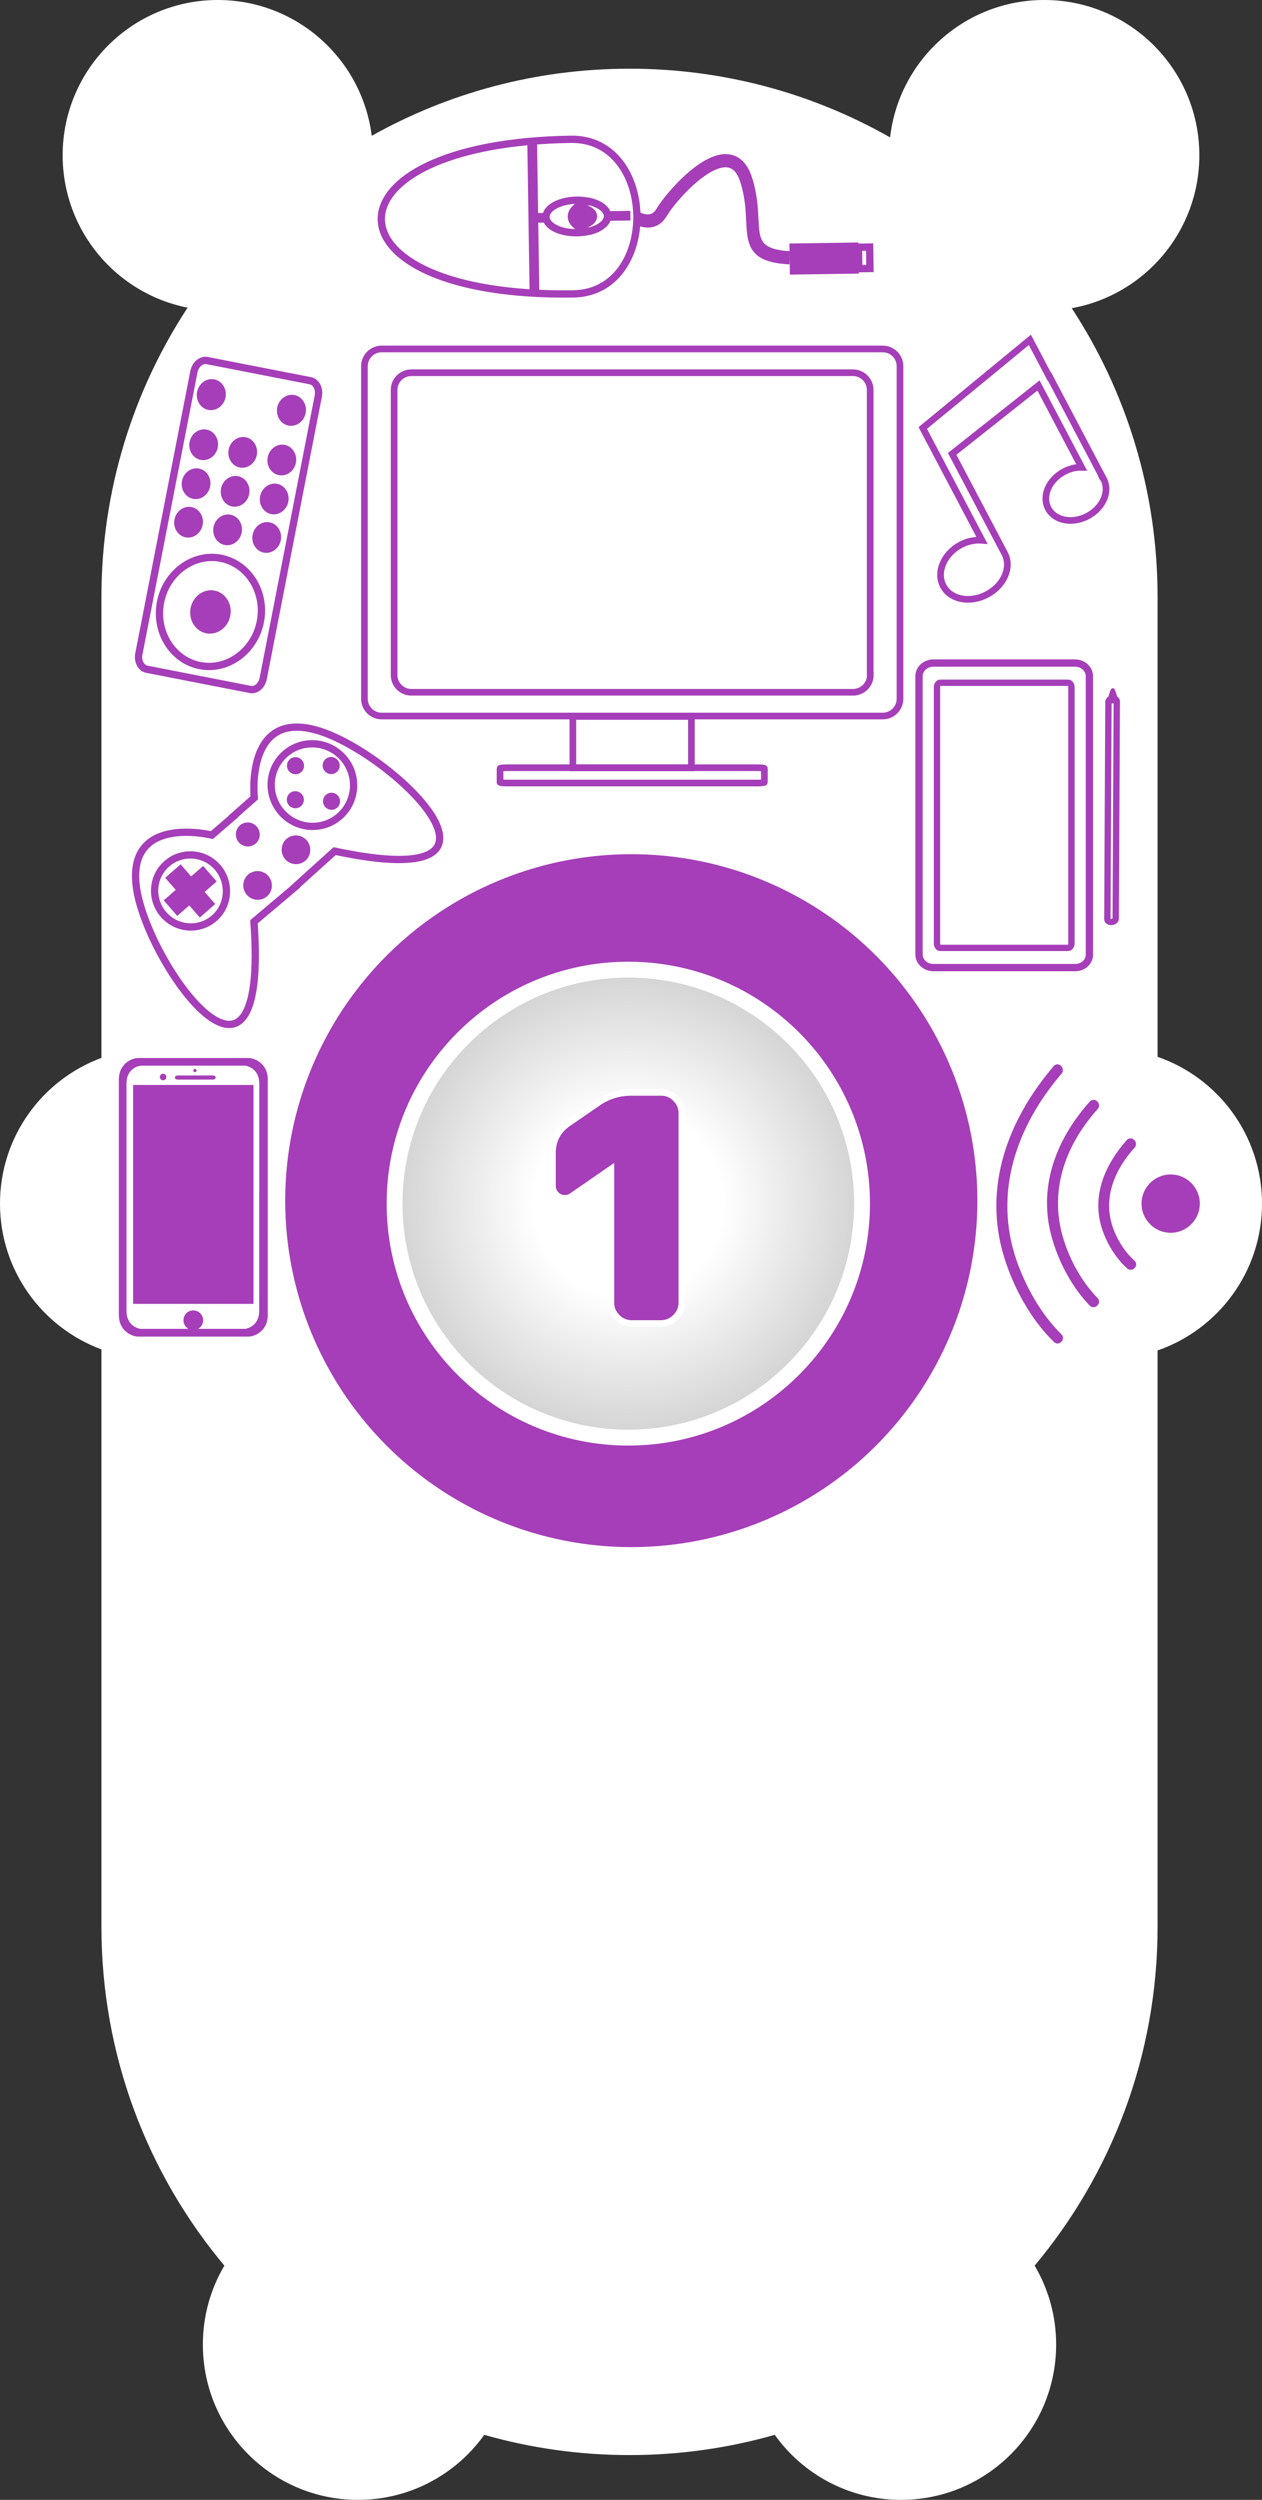 <svg width="398" height="788" viewBox="0 0 398 788" fill="none" xmlns="http://www.w3.org/2000/svg">
<rect x="0" y="0" width="398" height="788" fill="#333333" stroke="none"/>
<path fill-rule="evenodd" clip-rule="evenodd" d="M19.759 48.956C19.759 72.733 36.7 92.552 59.164 96.985C41.983 123.185 31.991 154.522 31.991 188.193V333.464C13.316 340.358 0 358.327 0 379.407C0 400.488 13.316 418.456 31.991 425.35V607.339C31.991 647.995 46.559 685.249 70.761 714.164C66.453 721.455 63.981 729.961 63.981 739.044C63.981 766.081 85.886 787.999 112.908 787.999C129.323 787.999 143.85 779.911 152.725 767.499C167.278 771.653 182.644 773.878 198.53 773.878C214.415 773.878 229.782 771.654 244.334 767.5C253.209 779.911 267.736 788 284.151 788C311.173 788 333.078 766.082 333.078 739.044C333.078 729.961 330.606 721.456 326.298 714.165C350.5 685.25 365.069 647.995 365.069 607.339V425.686C384.235 419.055 398 400.839 398 379.407C398 357.974 384.235 339.758 365.069 333.127V188.193C365.069 154.589 355.116 123.31 337.999 97.143C360.877 93.042 378.241 73.028 378.241 48.956C378.241 21.918 356.336 0 329.314 0C304.202 0 283.508 18.931 280.71 43.309C256.462 29.525 228.415 21.654 198.53 21.654C169.006 21.654 141.276 29.336 117.231 42.812C114.21 18.674 93.627 0 68.686 0C41.664 0 19.759 21.918 19.759 48.956Z" fill="white"/>
<ellipse cx="199.091" cy="378.466" rx="109.144" ry="109.209" fill="#A53EB8"/>
<path d="M271.863 379.407C271.863 420.144 238.859 453.165 198.15 453.165C157.441 453.165 124.438 420.144 124.438 379.407C124.438 338.67 157.441 305.649 198.15 305.649C238.859 305.649 271.863 338.67 271.863 379.407Z" fill="#D0D0D0"/>
<path d="M271.863 379.407C271.863 420.144 238.859 453.165 198.15 453.165C157.441 453.165 124.438 420.144 124.438 379.407C124.438 338.67 157.441 305.649 198.15 305.649C238.859 305.649 271.863 338.67 271.863 379.407Z" fill="url(#paint0_radial)"/>
<path d="M271.863 379.407C271.863 420.144 238.859 453.165 198.15 453.165C157.441 453.165 124.438 420.144 124.438 379.407C124.438 338.67 157.441 305.649 198.15 305.649C238.859 305.649 271.863 338.67 271.863 379.407Z" stroke="white" stroke-width="5"/>
<path d="M208.499 345.353C209.985 345.353 211.278 345.903 212.377 347.002C213.475 348.102 214.025 349.395 214.025 350.882V410.634C214.025 412.122 213.475 413.415 212.377 414.514C211.278 415.614 209.985 416.163 208.499 416.163H199.192C197.706 416.163 196.413 415.614 195.315 414.514C194.216 413.415 193.667 412.122 193.667 410.634V366.693H193.57L179.804 376.199C178.834 376.846 177.833 376.911 176.799 376.393C175.765 375.811 175.248 374.938 175.248 373.774V363.492C175.248 359.806 176.766 356.929 179.804 354.859L189.11 348.457C192.083 346.388 195.444 345.353 199.192 345.353H208.499Z" fill="#A53EB8"/>
<path fill-rule="evenodd" clip-rule="evenodd" d="M213.79 345.588C215.244 347.044 216.023 348.838 216.023 350.882V410.634C216.023 412.678 215.244 414.473 213.79 415.928C212.335 417.384 210.541 418.163 208.499 418.163H199.192C197.149 418.163 195.356 417.384 193.901 415.928C192.446 414.473 191.668 412.678 191.668 410.634V370.437L180.926 377.854L180.912 377.863C179.352 378.904 177.586 379.024 175.905 378.182L175.861 378.16L175.818 378.136C174.171 377.209 173.249 375.678 173.249 373.774V363.492C173.249 359.148 175.092 355.651 178.675 353.209C178.676 353.208 178.677 353.207 178.679 353.206L187.973 346.812C191.292 344.503 195.053 343.353 199.192 343.353H208.499C210.541 343.353 212.335 344.133 213.79 345.588ZM189.11 348.457L179.804 354.859C176.766 356.929 175.247 359.806 175.247 363.492V373.774C175.247 374.938 175.764 375.811 176.798 376.393C177.832 376.911 178.834 376.846 179.804 376.199L193.569 366.693H193.666V410.634C193.666 412.122 194.216 413.415 195.314 414.514C196.413 415.614 197.706 416.163 199.192 416.163H208.499C209.985 416.163 211.278 415.614 212.376 414.514C213.475 413.415 214.024 412.122 214.024 410.634V350.882C214.024 349.395 213.475 348.102 212.376 347.002C211.278 345.903 209.985 345.353 208.499 345.353H199.192C195.444 345.353 192.083 346.388 189.11 348.457Z" fill="white"/>
<path fill-rule="evenodd" clip-rule="evenodd" d="M160.05 246.827H238.713C239.979 246.827 241.064 246.736 241.064 246.601V242.224C241.064 242.088 240.024 241.998 238.713 241.998H160.05C158.784 241.998 157.699 242.088 157.699 242.224V246.601C157.699 246.736 158.784 246.827 160.05 246.827Z" stroke="#A53EB8" stroke-width="2.1" stroke-miterlimit="10"/>
<path d="M278.406 110H120.357C117.373 110 114.932 112.437 114.932 115.415V220.292C114.932 223.27 117.373 225.707 120.357 225.707H278.406C281.39 225.707 283.831 223.27 283.831 220.292V115.415C283.831 112.437 281.39 110 278.406 110ZM274.473 212.8C274.473 215.779 272.032 218.216 269.048 218.216H129.715C126.731 218.216 124.29 215.779 124.29 212.8V122.906C124.29 119.928 126.731 117.491 129.715 117.491H269.003C271.987 117.491 274.428 119.928 274.428 122.906V212.8H274.473Z" stroke="#A53EB8" stroke-width="2.1" stroke-miterlimit="10"/>
<path d="M218.053 225.842H180.665V242.043H218.053V225.842Z" stroke="#A53EB8" stroke-width="2.1" stroke-miterlimit="10"/>
<path fill-rule="evenodd" clip-rule="evenodd" d="M65.307 113.653L97.857 120.013C99.691 120.371 100.833 122.543 100.383 124.848L83.006 213.891C82.568 216.135 80.743 217.685 78.969 217.338L46.318 210.958C44.483 210.6 43.341 208.429 43.791 206.123L61.148 117.182C61.598 114.877 63.473 113.295 65.307 113.653Z" stroke="#A53EB8" stroke-width="2.3" stroke-miterlimit="10"/>
<path fill-rule="evenodd" clip-rule="evenodd" d="M90.972 134.148C93.438 134.63 95.878 132.862 96.396 130.21C96.913 127.558 95.317 125.002 92.851 124.52C90.385 124.038 87.945 125.806 87.428 128.458C86.93 131.114 88.506 133.667 90.972 134.148Z" fill="#A53EB8"/>
<path fill-rule="evenodd" clip-rule="evenodd" d="M65.698 129.21C68.165 129.692 70.604 127.924 71.122 125.272C71.639 122.62 70.043 120.064 67.577 119.582C65.111 119.1 62.671 120.868 62.154 123.52C61.636 126.172 63.232 128.729 65.698 129.21Z" fill="#A53EB8"/>
<path fill-rule="evenodd" clip-rule="evenodd" d="M63.301 144.964C65.747 145.442 68.162 143.69 68.676 141.059C69.189 138.427 67.61 135.895 65.164 135.417C62.718 134.939 60.303 136.691 59.789 139.322C59.276 141.954 60.855 144.486 63.301 144.964Z" fill="#A53EB8"/>
<path fill-rule="evenodd" clip-rule="evenodd" d="M75.612 147.369C78.058 147.847 80.473 146.095 80.987 143.464C81.5 140.832 79.921 138.3 77.475 137.822C75.029 137.344 72.614 139.096 72.1 141.728C71.607 144.363 73.166 146.891 75.612 147.369Z" fill="#A53EB8"/>
<path fill-rule="evenodd" clip-rule="evenodd" d="M87.943 149.778C90.389 150.256 92.804 148.505 93.318 145.873C93.831 143.242 92.252 140.709 89.806 140.231C87.36 139.754 84.945 141.505 84.431 144.137C83.918 146.768 85.497 149.3 87.943 149.778Z" fill="#A53EB8"/>
<path fill-rule="evenodd" clip-rule="evenodd" d="M60.904 157.244C63.35 157.722 65.766 155.97 66.279 153.339C66.793 150.707 65.213 148.175 62.767 147.697C60.322 147.219 57.906 148.971 57.393 151.602C56.879 154.234 58.459 156.766 60.904 157.244Z" fill="#A53EB8"/>
<path fill-rule="evenodd" clip-rule="evenodd" d="M73.215 159.649C75.661 160.127 78.077 158.376 78.59 155.744C79.104 153.113 77.524 150.58 75.079 150.103C72.633 149.625 70.217 151.376 69.704 154.008C69.21 156.643 70.77 159.172 73.215 159.649Z" fill="#A53EB8"/>
<path fill-rule="evenodd" clip-rule="evenodd" d="M85.546 162.059C87.992 162.537 90.408 160.785 90.921 158.153C91.435 155.522 89.855 152.99 87.41 152.512C84.964 152.034 82.548 153.785 82.035 156.417C81.521 159.049 83.101 161.581 85.546 162.059Z" fill="#A53EB8"/>
<path fill-rule="evenodd" clip-rule="evenodd" d="M58.536 169.382C60.981 169.86 63.397 168.108 63.91 165.477C64.424 162.845 62.845 160.313 60.399 159.835C57.953 159.357 55.538 161.109 55.024 163.74C54.51 166.372 56.09 168.904 58.536 169.382Z" fill="#A53EB8"/>
<path fill-rule="evenodd" clip-rule="evenodd" d="M70.847 171.787C73.293 172.265 75.708 170.513 76.222 167.882C76.735 165.25 75.156 162.718 72.71 162.24C70.264 161.762 67.849 163.514 67.335 166.146C66.842 168.781 68.401 171.309 70.847 171.787Z" fill="#A53EB8"/>
<path fill-rule="evenodd" clip-rule="evenodd" d="M83.178 174.197C85.624 174.674 88.039 172.923 88.553 170.291C89.066 167.66 87.487 165.128 85.041 164.65C82.595 164.172 80.18 165.923 79.666 168.555C79.153 171.186 80.732 173.719 83.178 174.197Z" fill="#A53EB8"/>
<path fill-rule="evenodd" clip-rule="evenodd" d="M63.067 209.805C71.73 211.498 80.287 205.27 82.103 195.968C83.922 186.646 78.33 177.675 69.668 175.983C61.006 174.29 52.448 180.517 50.633 189.82C48.813 199.142 54.405 208.113 63.067 209.805Z" stroke="#A53EB8" stroke-width="2.3" stroke-miterlimit="10"/>
<path fill-rule="evenodd" clip-rule="evenodd" d="M65.054 199.626C68.499 200.299 71.9 197.829 72.625 194.116C73.35 190.404 71.126 186.835 67.682 186.162C64.237 185.489 60.835 187.959 60.111 191.671C59.386 195.384 61.609 198.953 65.054 199.626Z" fill="#A53EB8"/>
<path d="M78.55 334H60.964H43.405C42.591 334 37.977 335.006 37.977 340.388V376.242V378.579V414.433C37.977 419.815 42.591 420.821 43.405 420.821H60.964H78.522C79.337 420.821 83.95 419.815 83.95 414.433V378.579V376.242V340.388C83.977 335.006 79.364 334 78.55 334ZM82.24 376.269V378.525V413.21C82.24 418.429 77.953 419.38 77.193 419.38H60.801H44.437C43.677 419.38 39.389 418.429 39.389 413.21V378.525V376.269V341.584C39.362 336.365 43.677 335.413 44.437 335.413H60.828H77.22C77.98 335.413 82.267 336.365 82.267 341.584V376.269H82.24Z" fill="#A53EB8" stroke="#A53EB8"/>
<path d="M55.156 339.654C55.156 340.007 55.536 340.306 55.998 340.306H67.179C67.64 340.306 68.02 340.007 68.02 339.654C68.02 339.3 67.64 339.001 67.179 339.001H55.998C55.536 339.001 55.156 339.3 55.156 339.654Z" fill="#A53EB8"/>
<path d="M50.407 339.491C50.407 340.062 50.869 340.524 51.438 340.524C52.008 340.524 52.47 340.062 52.47 339.491C52.47 338.92 52.008 338.458 51.438 338.458C50.841 338.458 50.407 338.92 50.407 339.491Z" fill="#A53EB8"/>
<path d="M60.963 337.452C60.963 337.724 61.181 337.969 61.48 337.969C61.752 337.969 61.996 337.752 61.996 337.452C61.996 337.18 61.779 336.936 61.48 336.936C61.181 336.936 60.963 337.153 60.963 337.452Z" fill="#A53EB8"/>
<path d="M79.953 342H41.975V411H79.953V342Z" fill="#A53EB8"/>
<path d="M58.358 416.173C58.358 417.614 59.525 418.782 60.964 418.782C62.402 418.782 63.569 417.614 63.569 416.173C63.569 414.732 62.402 413.563 60.964 413.563C59.525 413.536 58.358 414.705 58.358 416.173Z" stroke="#A53EB8" stroke-miterlimit="10"/>
<path d="M58.576 416.173C58.576 417.505 59.661 418.565 60.964 418.565C62.294 418.565 63.352 417.478 63.352 416.173C63.352 414.841 62.267 413.781 60.964 413.781C59.634 413.754 58.576 414.841 58.576 416.173Z" fill="#A53EB8"/>
<path d="M274.363 84.639L274.26 77.882L270.737 77.936L270.84 84.693L274.363 84.639Z" stroke="#A53EB8" stroke-width="2.3" stroke-miterlimit="10"/>
<path d="M200.839 67.757C202.632 68.71 205.999 69.85 208.04 66.387L208.074 66.316C209.605 63.736 214.022 58.241 218.917 54.315C221.467 52.245 224.199 50.628 226.736 49.994C229.413 49.358 231.897 49.81 233.85 52.057C234.738 53.094 235.492 54.483 236.078 56.33C237.654 61.279 237.893 65.583 238.052 69.152C238.397 75.766 238.596 79.72 249.003 80.332" stroke="#A53EB8" stroke-width="2.3" stroke-miterlimit="10"/>
<path d="M249.031 82.188C237.054 81.564 236.846 77.015 236.449 69.281C236.292 65.817 236.055 61.688 234.553 56.984C234.041 55.416 233.395 54.235 232.684 53.37C231.192 51.642 229.198 51.287 227.043 51.81C224.714 52.371 222.225 53.914 219.812 55.842C215.055 59.661 210.809 64.909 209.381 67.382L209.347 67.417C206.933 71.586 203.188 70.802 200.869 69.752" stroke="#A53EB8" stroke-width="2.3" stroke-miterlimit="10"/>
<path fill-rule="evenodd" clip-rule="evenodd" d="M270.715 76.43L248.949 76.761L249.003 80.332L249.031 82.187L249.097 86.564L270.864 86.233L270.715 76.43Z" fill="#A53EB8"/>
<path fill-rule="evenodd" clip-rule="evenodd" d="M180.77 92.645C100.577 93.864 99.838 45.128 180.031 43.91C207.308 43.495 208.048 92.23 180.77 92.645Z" stroke="#A53EB8" stroke-width="2.3" stroke-miterlimit="10"/>
<path d="M191.627 67.721L197.662 67.629L197.673 68.365L191.638 68.456" stroke="#A53EB8" stroke-width="2.3" stroke-miterlimit="10"/>
<path d="M172.283 68.996L168.585 69.052L168.918 91.004L168.151 90.981L167.463 45.712L168.23 45.665L168.574 68.317L172.202 68.262" stroke="#A53EB8" stroke-width="2.3" stroke-miterlimit="10"/>
<path fill-rule="evenodd" clip-rule="evenodd" d="M172.203 68.401C172.246 71.237 176.641 73.447 181.978 73.366C187.315 73.285 191.64 70.908 191.598 68.107C191.555 65.271 187.159 63.026 181.822 63.108C176.486 63.189 172.16 65.566 172.203 68.401Z" stroke="#A53EB8" stroke-width="2.3" stroke-miterlimit="10"/>
<path fill-rule="evenodd" clip-rule="evenodd" d="M191.633 68.106C191.664 70.172 189.355 72.028 185.983 72.885C182.588 72.131 180.223 70.381 180.192 68.28C180.16 66.18 182.47 64.359 185.841 63.502C189.202 64.256 191.601 66.006 191.633 68.106Z" stroke="#A53EB8" stroke-width="2.3" stroke-miterlimit="10"/>
<path fill-rule="evenodd" clip-rule="evenodd" d="M188.319 68.156C188.34 69.557 187.312 70.798 185.719 71.523C185.51 71.561 185.3 71.564 185.056 71.568C182.44 71.608 180.29 70.134 180.262 68.314C180.234 66.458 182.339 64.92 184.955 64.881C185.164 64.877 185.373 64.874 185.618 64.906C187.233 65.546 188.298 66.756 188.319 68.156Z" fill="#A53EB8"/>
<path d="M330.95 118.814L324.791 107.13L291.012 134.912L296.761 145.817L309.673 170.309C307.482 170.138 305.173 170.582 303.01 171.723C297.648 174.553 295.194 180.384 297.475 184.711C299.756 189.038 305.906 190.218 311.269 187.388C316.631 184.558 319.131 178.814 316.85 174.486L300.288 143.071L327.51 121.514L341.106 147.305C339.311 147.256 337.44 147.691 335.623 148.649C330.779 151.206 328.53 156.375 330.583 160.27C332.636 164.164 338.171 165.226 343.015 162.67C347.858 160.113 350.108 154.944 348.055 151.049C347.964 150.876 347.786 150.749 347.695 150.576L347.781 150.53L331.037 118.768L330.95 118.814Z" fill="white" stroke="#A53EB8" stroke-width="2.1"/>
<path d="M64.066 272.958L60.279 276.262L56.955 272.449L52.093 276.692L55.417 280.505L51.63 283.81L55.899 288.707L59.685 285.402L63.009 289.216L67.871 284.973L64.547 281.159L68.334 277.855L64.066 272.958Z" fill="#A53EB8"/>
<path d="M99.885 230.178C77.209 223.719 80.195 251.481 80.195 251.481L73.52 257.382L73.558 257.426L66.808 263.24C66.808 263.24 39.726 256.506 43.038 279.863C46.47 303.878 84.885 357.337 80.091 290.561L93.016 279.663L92.979 279.62L105.526 268.288C170.943 282.237 123.239 236.808 99.885 230.178Z" stroke="#A53EB8" stroke-width="2.3" stroke-miterlimit="10"/>
<path d="M67.582 289.422C62.892 293.514 55.739 293.043 51.584 288.276C47.466 283.552 47.891 276.391 52.624 272.26C57.314 268.167 64.468 268.639 68.623 273.406C72.697 278.167 72.273 285.329 67.582 289.422Z" stroke="#A53EB8" stroke-width="2.3" stroke-miterlimit="10"/>
<path d="M84.225 282.528C82.375 284.143 79.504 283.978 77.842 282.071C76.218 280.208 76.364 277.333 78.257 275.681C80.108 274.066 82.979 274.231 84.641 276.138C86.26 278.083 86.076 280.914 84.225 282.528Z" fill="#A53EB8"/>
<path d="M80.638 265.897C79.045 267.286 76.664 267.075 75.305 265.515C73.945 263.955 74.102 261.528 75.651 260.176C77.243 258.787 79.625 258.998 80.984 260.558C82.344 262.118 82.23 264.507 80.638 265.897Z" fill="#A53EB8"/>
<path d="M96.321 271.286C94.47 272.901 91.599 272.736 89.937 270.829C88.313 268.965 88.459 266.091 90.352 264.439C92.203 262.824 95.074 262.989 96.736 264.896C98.36 266.759 98.214 269.634 96.321 271.286Z" fill="#A53EB8"/>
<path d="M107.092 257.308C101.714 262.002 93.51 261.455 88.75 255.994C84.029 250.577 84.522 242.364 89.943 237.633C95.322 232.939 103.526 233.486 108.286 238.947C113.045 244.407 112.471 252.614 107.092 257.308Z" stroke="#A53EB8" stroke-width="2.3" stroke-miterlimit="10"/>
<path d="M91.169 243.125C92.151 244.252 93.848 244.373 94.967 243.397C96.086 242.421 96.196 240.722 95.214 239.595C94.232 238.469 92.535 238.347 91.416 239.323C90.298 240.3 90.187 241.998 91.169 243.125Z" fill="#A53EB8"/>
<path d="M102.416 243.077C103.398 244.204 105.095 244.325 106.214 243.349C107.332 242.373 107.443 240.674 106.461 239.547C105.479 238.421 103.782 238.299 102.663 239.275C101.544 240.252 101.434 241.95 102.416 243.077Z" fill="#A53EB8"/>
<path d="M102.536 254.341C103.518 255.467 105.215 255.589 106.333 254.613C107.452 253.636 107.562 251.938 106.58 250.811C105.598 249.684 103.901 249.563 102.783 250.539C101.664 251.515 101.553 253.214 102.536 254.341Z" fill="#A53EB8"/>
<path d="M91.121 253.848C92.104 254.975 93.8 255.097 94.919 254.12C96.038 253.144 96.148 251.445 95.166 250.319C94.184 249.192 92.487 249.07 91.369 250.047C90.25 251.023 90.139 252.722 91.121 253.848Z" fill="#A53EB8"/>
<path d="M369.197 370.7C373.974 370.7 377.892 374.62 377.892 379.4C377.892 384.18 373.974 388.1 369.197 388.1C364.419 388.1 360.502 384.18 360.502 379.4C360.502 374.62 364.419 370.7 369.197 370.7Z" fill="#A53EB8" stroke="#A53EB8"/>
<path d="M334.418 420.988C327.92 414.582 323.047 405.882 320.086 397.374C312.728 375.863 320.086 354.83 334.418 338.099C335.373 336.952 333.749 335.231 332.698 336.378C318.366 353.109 310.435 374.238 317.124 396.035C320.086 405.691 325.436 415.538 332.698 422.613C333.749 423.76 335.469 422.04 334.418 420.988Z" fill="#A53EB8" stroke="#A53EB8"/>
<path d="M345.788 409.515C341.106 404.735 337.475 398.33 335.373 392.115C329.927 376.436 334.991 361.331 345.788 349.285C346.839 348.138 345.119 346.417 344.068 347.564C333.271 359.61 327.634 374.811 332.411 390.681C334.609 398.139 338.622 405.596 344.068 411.236C345.119 412.288 346.839 410.567 345.788 409.515Z" fill="#A53EB8" stroke="#A53EB8"/>
<path d="M357.444 397.756C354.673 395.27 352.38 391.828 350.947 388.291C346.934 378.444 350.66 368.979 357.444 361.426C358.495 360.279 356.775 358.558 355.724 359.706C349.036 367.258 344.832 376.723 347.89 386.761C349.323 391.446 352.094 396.035 355.724 399.381C356.871 400.528 358.591 398.808 357.444 397.756Z" fill="#A53EB8" stroke="#A53EB8"/>
<path fill-rule="evenodd" clip-rule="evenodd" d="M294.39 209H338.996C341.511 209 343.558 210.859 343.558 213.119V300.988C343.558 303.194 341.551 305 339.103 305H294.39C291.875 305 289.828 303.141 289.828 300.881V213.119C289.828 210.859 291.888 209 294.39 209Z" stroke="#A53EB8" stroke-width="2.3" stroke-miterlimit="10"/>
<path d="M337.902 216.623V297.377C337.902 298.32 337.283 298.784 336.882 298.784H296.504C296.111 298.784 295.498 298.329 295.498 297.377V216.623C295.498 215.671 296.111 215.216 296.504 215.216H336.895C337.279 215.216 337.902 215.676 337.902 216.623Z" fill="white" stroke="#A53EB8" stroke-width="2"/>
<path d="M349.565 221.237C349.565 220.729 350.154 220.261 350.889 220.221C351.612 220.181 352.201 220.555 352.201 221.064L351.866 289.606C351.866 290.128 351.264 290.583 350.542 290.623C349.819 290.676 349.23 290.288 349.23 289.78L349.565 221.237Z" stroke="#A53EB8" stroke-width="2" stroke-miterlimit="10"/>
<path fill-rule="evenodd" clip-rule="evenodd" d="M349.632 221.01C350.381 218.643 350.662 217.466 350.93 217.452C351.211 217.439 351.478 218.576 352.201 220.849C350.956 221.277 350.876 221.291 349.632 221.01Z" stroke="#A53EB8" stroke-miterlimit="10"/>
<path fill-rule="evenodd" clip-rule="evenodd" d="M350.354 220.97C350.689 218.629 350.823 217.466 350.944 217.452C351.064 217.452 351.184 218.603 351.492 220.903C350.93 221.277 350.89 221.277 350.354 220.97Z" stroke="#A53EB8" stroke-miterlimit="10"/>
<defs>
<radialGradient id="paint0_radial" cx="0" cy="0" r="1" gradientUnits="userSpaceOnUse" gradientTransform="translate(198.15 379.407) rotate(90) scale(76.258 76.213)">
<stop offset="0.391" stop-color="white"/>
<stop offset="1" stop-color="white" stop-opacity="0"/>
</radialGradient>
</defs>
</svg>
